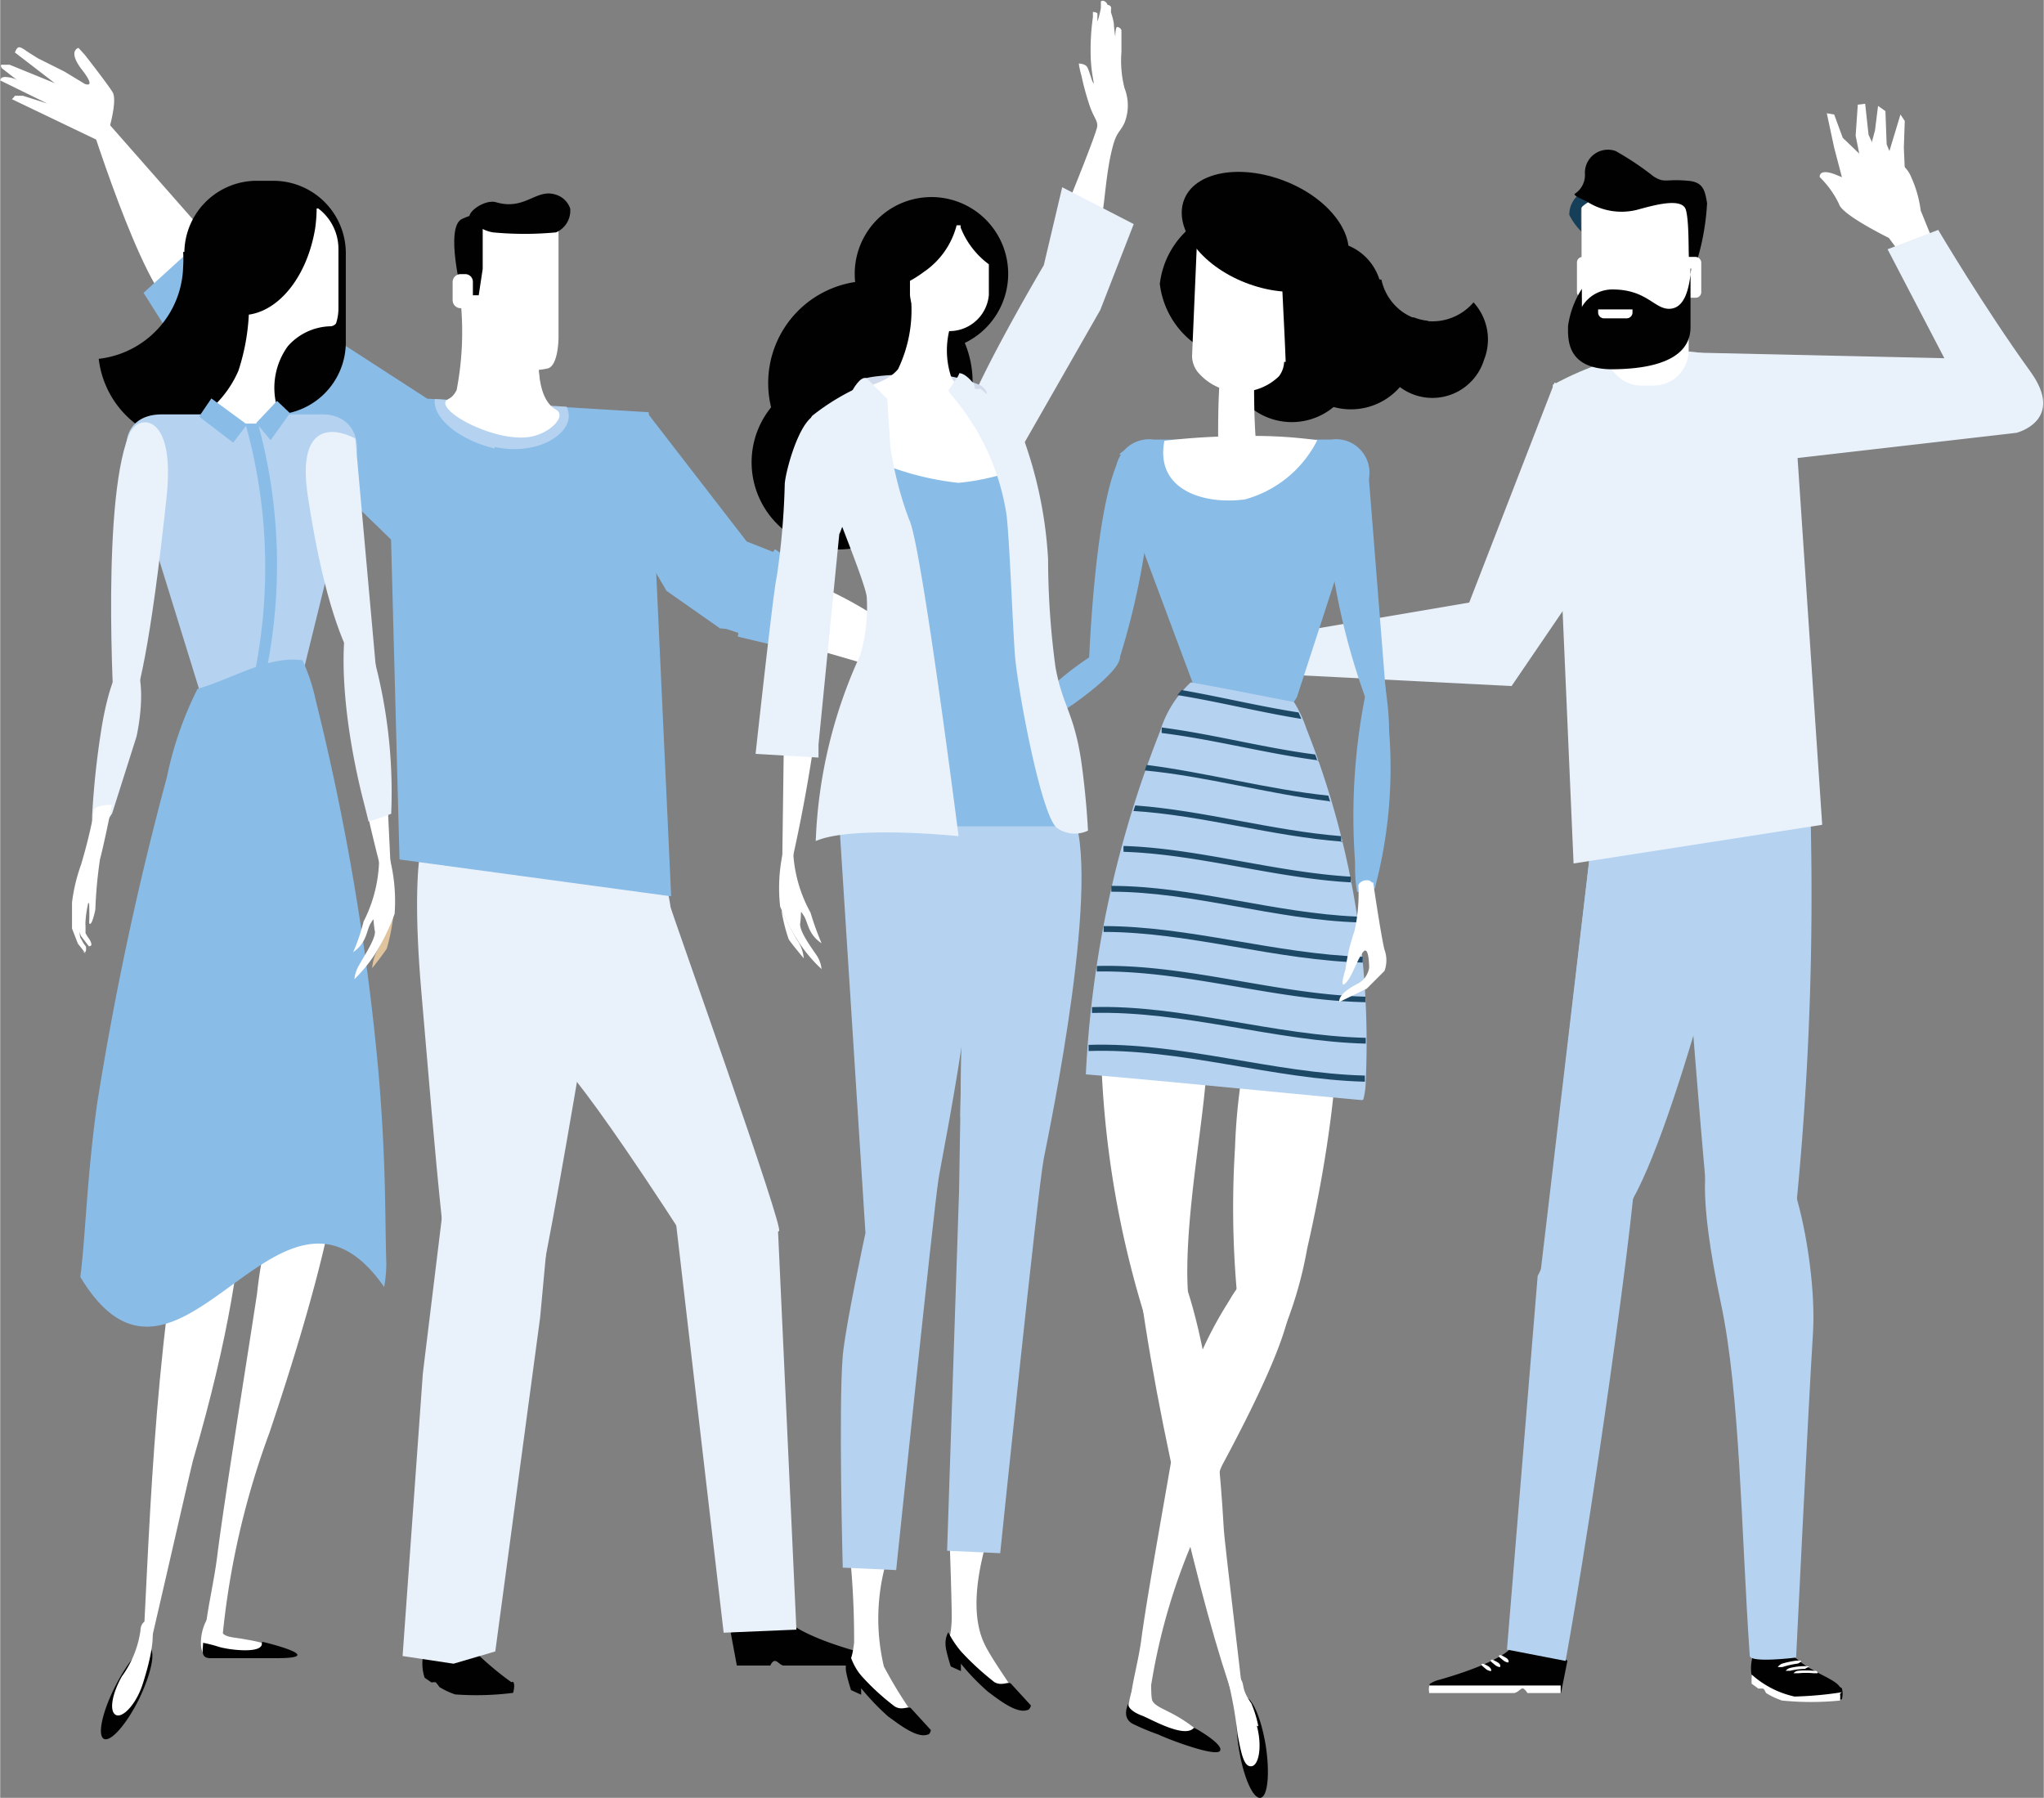 <svg xmlns="http://www.w3.org/2000/svg" width="23.49mm" height="20.66mm" viewBox="0 0 66.58 58.57">
  <rect x="0" y="0" width="66.58" height="58.57" fill="#808080" stroke="none"/>
  <g id="Laag_2" data-name="Laag 2">
    <g id="Laag_1-2" data-name="Laag 1">
      <path d="M16.71,54.79c.08.1,0,.36,0,.36a9.46,9.46,0,0,1-1.89.05,2.45,2.45,0,0,1-.51-.24s-.09-.13-.12-.15-.09,0-.14,0l-.22-.15a1.43,1.43,0,0,1,0-.92s1.22-.4,1.45-.12a10.49,10.49,0,0,0,1.37,1.18" fill="#010101"/>
      <path d="M23.8,53.19l.2,1.07h1.09s.06-.15.15-.15.18.15.29.15h2.76s.05-.23,0-.3a1.15,1.15,0,0,0-.33-.15c-.57-.15-2.17-.65-2.45-1.18s-1.7.56-1.7.56" fill="#010101"/>
      <path d="M24.71,20.62l7.34,2.13s-4.2-3.78-6.65-4-.69,1.85-.69,1.85" fill="#fff"/>
      <path d="M31.06,22.05a.74.74,0,0,1,.72-.72,7.16,7.16,0,0,1,2.17.85,7.26,7.26,0,0,1-.85.1c-.49,0-1.08,0-1.08,0Z" fill="#e0c49d"/>
      <path d="M30.48,22a26.23,26.23,0,0,0,1.88,2.67l.4,0-.51-.91,1.28,1,.22-.15-1.16-1.27,1,.74.26-.15L32,22.08Z" fill="#e0c49d"/>
      <polygon points="21.09 13.46 24.32 17.64 25.18 17.98 25.24 17.89 26.32 18.64 25.5 21.09 24.03 20.74 24.05 20.62 23.66 20.49 23.45 20.47 21.71 19.25 20.81 17.72 21.09 13.46" fill="#89bce7"/>
      <path d="M17.85,34.28s.34-.3,4.52,6.17c2.23,3.45,2.76-.42,3-.34s-3.53-10.48-3.53-10.56-.43-2.33-.43-2.33l-2.61-.17Z" fill="#e9f1fb"/>
      <path d="M20.18,26.85s-2.39,14.88-2.79,15.73-1.7,2.39-2.24,1.54-1-6.82-1.43-11.82.28-5.64.28-5.64Z" fill="#e9f1fb"/>
      <polygon points="12.61 12.91 21.13 13.43 21.86 29.2 13.01 28 12.61 12.91" fill="#89bce7"/>
      <path d="M7.3,8.31,2.63,3S4.34,8.67,5.5,9.93,7.3,8.31,7.3,8.31" fill="#fff"/>
      <polygon points="14.55 13.4 10.3 10.65 8.49 8.28 7.21 7.23 4.67 9.54 5.77 11.28 6.27 10.86 6.94 10.29 6.2 11.33 7.48 13.16 8.83 13.79 13.21 18.04 14.55 13.4" fill="#89bce7"/>
      <path d="M3.5,4.37S3.84,3.29,3.66,3s-.9-1.21-.9-1.21l-.21-.23s-.37.09.12.72.08.45.08.45l-.66-.4-.86-.43L.88,1.68S.69,1.53.61,1.54s-.13.17-.13.17l1.3,1L.31,2.11s-.2,0-.26,0,0,.11,0,.11L1.53,3.37.74,3.12s-.2,0-.26,0a.57.57,0,0,1-.1.11L3.3,4.63Z" fill="#fff"/>
      <polygon points="17.59 42.93 16.13 53.8 14.77 54.2 13.11 53.95 13.77 44.74 14.47 39.01 18.09 37.55 17.59 42.93" fill="#e9f1fb"/>
      <polygon points="25.34 40.07 25.94 53.09 23.57 53.19 22.02 39.87 25.34 40.07" fill="#e9f1fb"/>
      <path d="M1.57,3l-1-.39a1,1,0,0,0-.37-.1C0,2.49,0,2.62,0,2.62l1.53.75Z" fill="#fff"/>
      <path d="M16.11,14.56c1.16.26,2.25-.23,2.4-.88a.64.64,0,0,0-.06-.43L14.16,13c-.08.63.83,1.35,1.95,1.61" fill="#b5d3f0"/>
      <path d="M17.59,11s-.29,1.89.51,2.34c.4.22-.26.87-1,.91-1,.07-2.52-.67-2.6-1.1,0-.2.18-.07.37-.44A10,10,0,0,0,15,9.8c0-.25,2.6.36,2.62,1.2" fill="#fff"/>
      <path d="M17.83,13.11c-.46-.58-.24-2.11-.24-2.11,0-.69-1.82-1.23-2.42-1.25,0,.43,0,.87,0,1.16a2.17,2.17,0,0,0,1.08,1.49c.36.28,1.15.8,1.54.71" fill="#fff"/>
      <path d="M18.19,7.25V11s0,.89-.34,1a2.3,2.3,0,0,1-1.64-.23,2.2,2.2,0,0,1-1.09-1.5c-.08-.8,0-2.74,0-2.74s.28-.64,1.47-.26,1.6-.06,1.6-.06" fill="#fff"/>
      <path d="M18.06,6.33a.72.72,0,0,1,.51.46.77.77,0,0,1-.46.78,10.9,10.9,0,0,1-2.06,0,1.2,1.2,0,0,1-.75-.46c-.11-.2.5-.63.86-.52.92.27,1.29-.43,1.9-.26" fill="#010101"/>
      <path d="M15.72,7.13V8.76l-.13.86h-.54s-.58-2.23,0-2.49.68-.13.71,0" fill="#010101"/>
      <path d="M15,8.93h.15a.25.25,0,0,1,.25.25v.6a.26.26,0,0,1-.26.26H15a.26.26,0,0,1-.26-.26v-.6A.26.26,0,0,1,15,8.93Z" fill="#fff"/>
      <polygon points="54.36 14.84 49.24 22.35 40.98 21.93 42.16 20.6 47.86 19.63 50.64 12.46 54.36 14.84" fill="#e9f1fb"/>
      <path d="M38.9,56.29a4.66,4.66,0,0,0-.71-.46c-.32-.17-.57-.26-.65-.42s0-1-.1-1c-.51-.05-.77,1.28-.67,1.51s1.85.57,2,.6.2-.22.15-.2" fill="#fff"/>
      <path d="M40.56,42.68c-.23-.12.09-1.08-.41-.47a12.3,12.3,0,0,0-1.86,4.58c-.34,2-.93,5.23-1.11,6.6s-.77,2.67.18,2.54a20,20,0,0,1,1.42-5.55c1.86-4.5,2.48-7.31,1.78-7.7" fill="#fff"/>
      <path d="M38.89,56.29c-.3.35-1.37-.27-1.67-.39-.54-.2-.47-.42-.47-.41-.07.2-.16.48.13.66a7.86,7.86,0,0,0,.86.36c.28.14,1.86.74,2,.53s-.83-.76-.84-.75" fill="#010101"/>
      <path d="M42.63,29.33c-.4-.16-.45.2-.85,1.06a19.53,19.53,0,0,0-1.55,7,31.21,31.21,0,0,0,.53,8,13.08,13.08,0,0,0,1.82-4.71c1.42-6.2,1.27-10.92.05-11.4" fill="#fff"/>
      <path d="M41.15,41.31c-.21-.14-.67.37-1,.88a13.24,13.24,0,0,0-1.5,4.09,23,23,0,0,0-.82,5.24c.54-.88,1-2,1.68-3.23,3.93-7.19,2.29-6.54,1.66-7" fill="#fff"/>
      <path d="M39.48,23.21c-.6-.12-1.16.32-1.81,1.85a21.23,21.23,0,0,0-1.81,9,31.83,31.83,0,0,0,1.54,9.17c.18.54,1.28-.39,1.48.06-.53-1.84.11-5.38.34-7.53,1.14-10.87,2.11-12.2.26-12.56" fill="#fff"/>
      <path d="M42.76,28.94c-.39-.14-.43.19-.8,1a16.67,16.67,0,0,0-1.26,6.46,28.8,28.8,0,0,0,.52,6.17c.09.42.53.47.64.11a32.73,32.73,0,0,0,.87-3.81c1-5.71,1.26-9.5,0-9.91" fill="#fff"/>
      <path d="M37.17,42.12,37,41c.07-.61.18-1,.34-1,.63-.17,2.09,2.28,2.52,9.74,0,.37.79,6.66.72,6.53-.82-1.57-2.66-8.61-3.43-14.16" fill="#fff"/>
      <path d="M41.23,56.86c.14.91.07,1.67-.17,1.71s-.55-.66-.7-1.57-.07-1.67.17-1.71.55.66.7,1.57" fill="#010101"/>
      <path d="M40.94,56.22c.18.66.07,1.29-.17,1.32s-.33-.35-.46-1.06A13.13,13.13,0,0,0,40,54.74c-.14-.42.07-.73.44,0,.1.18,0,.3.32.75a3.77,3.77,0,0,1,.23.75" fill="#fff"/>
      <path d="M37.78,9.25a2.83,2.83,0,0,0,3.08,2.48c1.71,0,3.09-1.11,3.09-2.48a2.83,2.83,0,0,0-3.09-2.49,2.83,2.83,0,0,0-3.08,2.49" fill="#010101"/>
      <path d="M40.34,10.77a2.13,2.13,0,0,0,4.16,0,2.13,2.13,0,0,0-4.16,0" fill="#010101"/>
      <path d="M40,12.08a2.13,2.13,0,0,0,4.16,0,2.13,2.13,0,0,0-4.16,0" fill="#010101"/>
      <path d="M41.93,11.65a2.12,2.12,0,0,0,4.15,0,2.12,2.12,0,0,0-4.15,0" fill="#010101"/>
      <path d="M36.47,21.38s.22.32-1.48,1.54a41.55,41.55,0,0,1-4.21,2.52l3.4-3a9.62,9.62,0,0,1,1.34-1.05c.45-.25.56,0,.95,0" fill="#89bce7"/>
      <path d="M42.25,22.7c-.44.92-2.79.92-3.23,0L36.52,16a1.09,1.09,0,0,1,1.06-1.68h5.78A1.09,1.09,0,0,1,44.43,16Z" fill="#89bce7"/>
      <path d="M44.41,35.82a2.55,2.55,0,0,0,.08-.61,27.67,27.67,0,0,0-1.93-11.46,4,4,0,0,0-.41-.88c-1.1-.21-2.22-.44-3.36-.64a3.59,3.59,0,0,0-1,1.59A34.87,34.87,0,0,0,35.37,35c2.93.25,5.94.56,9,.84" fill="#b5d3f0"/>
      <path d="M38.39,22.65c1.34.22,2.69.56,4,.77l-.09-.21c-1.28-.2-2.55-.51-3.81-.73a2.09,2.09,0,0,0-.14.17" fill="#1d4967"/>
      <path d="M42.91,24.78a1.59,1.59,0,0,0-.07-.2c-1.69-.22-3.36-.67-5-.88,0,0,0,.08,0,.12l0,.06c1.71.21,3.44.68,5.17.9" fill="#1d4967"/>
      <path d="M43.33,26.12l-.06-.2c-2-.21-4-.76-5.92-1l-.06.18c2,.19,4,.76,6,1" fill="#1d4967"/>
      <path d="M43.69,27.44c0-.06,0-.13,0-.2-2.25-.18-4.49-.84-6.71-1l-.06.18c2.26.14,4.53.83,6.82,1" fill="#1d4967"/>
      <path d="M44,28.75a1.29,1.29,0,0,0,0-.19c-2.49-.15-5-.93-7.4-1a1.05,1.05,0,0,0,0,.19c2.48.08,5,.88,7.49,1" fill="#1d4967"/>
      <path d="M44.2,29.86c-2.68-.11-5.35-1-8-1,0,.06,0,.12,0,.19,2.67,0,5.35.92,8.06,1l0-.2" fill="#1d4967"/>
      <path d="M44.39,31.36c0-.07,0-.13,0-.19-2.83-.09-5.64-1-8.44-1l0,.19c2.81,0,5.64.94,8.49,1" fill="#1d4967"/>
      <path d="M44.48,32.66a1.28,1.28,0,0,1,0-.19c-2.94-.08-5.85-1.08-8.75-1a1.1,1.1,0,0,0,0,.18c2.9-.05,5.83.95,8.78,1" fill="#1d4967"/>
      <path d="M44.49,34v-.19c-3-.07-6-1.09-8.92-1,0,.06,0,.13,0,.19,3-.08,6,.93,8.94,1" fill="#1d4967"/>
      <path d="M35.46,34.05c0,.06,0,.12,0,.19,3-.1,6,.92,9,1v-.2c-3-.08-6-1.1-9-1" fill="#1d4967"/>
      <path d="M36.54,14.81c-.91,1.46-1.08,7.06-1.08,7.06s.56.43,1-.4a24,24,0,0,0,1-4.91c.28-2.14-.73-2.1-1-1.75" fill="#89bce7"/>
      <path d="M44.55,15.06l.59,7.45c-.12.08-.33.89-.62.34a22.4,22.4,0,0,1-1.31-6c-.29-2.46,1-2,1.34-1.79" fill="#89bce7"/>
      <path d="M44.8,28.88a15.23,15.23,0,0,0,.45-5.07c0-.62-.09-1.21-.17-1.77-.19.21-.4-.11-.55.34a20.2,20.2,0,0,0-.39,5.68c0,.33,0,.64.07,1a4.49,4.49,0,0,0,.59-.13" fill="#89bce7"/>
      <path d="M44.73,28.74s.26,1.77.37,2.2a1,1,0,0,1,0,.69l-.58.58-.89.43s-.09-.24.59-.59a.71.71,0,0,0,.38-.52s0-.79-.21-.5-.34.78-.56,1,0-.45,0-.45a6,6,0,0,1,.29-1.24,5.59,5.59,0,0,0,.13-1.51.28.28,0,0,1,.24-.15.21.21,0,0,1,.21.08" fill="#fff"/>
      <path d="M40.92,14.49a.63.63,0,0,1-.07.26.62.62,0,0,1-1.1-.09.77.77,0,0,1-.07-.27c0-.73,0-1.46.07-2.2,0-.06,0-.12.09-.12l.92-.08c.05,0,.09,0,.09.12,0,.79,0,1.59.07,2.38" fill="#fff"/>
      <path d="M41.83,11.79a.82.82,0,0,1-.17.47A1.81,1.81,0,0,1,39,12.1a.88.88,0,0,1-.17-.49L39,7.66a.26.26,0,0,1,.24-.23l2.25-.14a.22.22,0,0,1,.23.21c0,1.43.11,2.86.16,4.29" fill="#fff"/>
      <path d="M43.86,8.59c-.36.92-1.83,1.19-3.29.62s-2.35-1.78-2-2.7,1.83-1.18,3.29-.61,2.35,1.78,2,2.69" fill="#010101"/>
      <path d="M43.92,8a1.76,1.76,0,0,0-2.29,1,2,2,0,0,0-.09.35,2.12,2.12,0,0,1,.47.11,1.77,1.77,0,0,1,1.08,1.94A1.77,1.77,0,0,0,43.92,8" fill="#010101"/>
      <path d="M46,10.34A1.74,1.74,0,0,1,45,9.11a1.77,1.77,0,1,0,1.43,2.41,1.8,1.8,0,0,0,.08-1.07,1.65,1.65,0,0,1-.45-.11" fill="#010101"/>
      <path d="M48,9.85a1.76,1.76,0,0,1-2,.49,1.92,1.92,0,0,1-.62-.41,1.79,1.79,0,0,0-.31.52,1.76,1.76,0,1,0,3.27,1.28A1.79,1.79,0,0,0,48,9.85" fill="#010101"/>
      <path d="M42.91,14.34a15.13,15.13,0,0,0-2.54-.13,21.67,21.67,0,0,0-2.44.15c-.31,1.59,1.26,2.09,2.62,1.91a3.74,3.74,0,0,0,2.36-1.93" fill="#fff"/>
      <path d="M34.88,6.4s.84-2.07.86-2.28-.13-.3-.27-.75a8.81,8.81,0,0,1-.24-.89,3.08,3.08,0,0,1-.09-.41s.2,0,.27.11.14.42.2.52-.06-.26-.08-.81A7.54,7.54,0,0,1,35.6.56c0-.15,0-.17,0-.17s.13,0,.15.06a2.1,2.1,0,0,0,0,.25,3.54,3.54,0,0,0,.11-.44c0-.07,0-.15,0-.2s.15-.07.22.1c0,0,.09,0,.11.08s0,0,0,.07,0,.07,0,.1a2.14,2.14,0,0,1,.09.34,4.09,4.09,0,0,0,.05.45s0-.32.06-.32.14.06.14.12,0,.26,0,.69a3.59,3.59,0,0,0,.1,1.18,1.54,1.54,0,0,1,0,1.13c-.15.32-.26.29-.39.8-.24.91-.26,2.07-.38,2.3s-1.1-.7-1.1-.7" fill="#fff"/>
      <path d="M34.6,6.1,34,8.64s-2.92,4.93-2.69,5.61a7.81,7.81,0,0,0,1.1,1.85l3.43-6L36.93,7.3Z" fill="#e9f1fb"/>
      <path d="M31.68,12.4a3.33,3.33,0,1,1-3.33-3.25,3.29,3.29,0,0,1,3.33,3.25" fill="#010101"/>
      <path d="M30.16,15a2.84,2.84,0,1,1-2.84-2.78A2.81,2.81,0,0,1,30.16,15" fill="#010101"/>
      <path d="M32.84,8.92a2.49,2.49,0,1,1-5,0,2.49,2.49,0,1,1,5,0" fill="#010101"/>
      <path d="M28.44,13.44a24.19,24.19,0,0,0,3.49-.08c.08-.17.44-.55,0-.81a4.64,4.64,0,0,0-2-.36c-.55,0-1.87.05-1.87.22a1.26,1.26,0,0,0,.38,1" fill="#d2dbeb"/>
      <path d="M27.16,13.21s1.17,2.29,2.55,2.6,3.3,0,3.49-.53a2.41,2.41,0,0,0-.6-1.91c-.31-.28-1.34-.56-1.61-1.07a2.74,2.74,0,0,1,0-1.77c.15-.6.63-.63.15-.91s-.27-.55-.74-.47-.75-.1-.75.35a4.45,4.45,0,0,1-.4,2.53c-.51.59-1.26.47-2.09,1.18" fill="#fff"/>
      <path d="M31.29,7.34l-.13,0a2.63,2.63,0,0,1-1.07,1.52,3.79,3.79,0,0,1-.45.29v.46a1.29,1.29,0,0,0,2.57,0v-1a2.72,2.72,0,0,1-.92-1.2" fill="#fff"/>
      <path d="M27.69,50.71a27.72,27.72,0,0,1,.13,2.81c-.07.58-.16.6-.16.6a11.9,11.9,0,0,0,1.66,1.71c.44.24.38,0,.35-.09a14.34,14.34,0,0,1-.88-1.45,6.75,6.75,0,0,1,.11-3.52c0-.15-1.21-.06-1.21-.06" fill="#fff"/>
      <path d="M27.36,27.17l.83,13s-.65,3-.74,4c-.14,1.72,0,6.9,0,6.9l1.74.08s1.22-11.72,1.38-12.74,1.93-9.39.91-11.44-4.14.16-4.14.16" fill="#b5d3f0"/>
      <path d="M27.7,53.92a.62.62,0,0,0-.15.44c0,.18.17.7.17.7l.33.15V55a8,8,0,0,0,.88.92c.3.21.92.72,1.28.59.09,0,.11-.15.11-.15l-.65-.71c-.09-.08-.29.09-.53-.06a7.93,7.93,0,0,1-1.09-1,2,2,0,0,1-.35-.64" fill="#010101"/>
      <path d="M30.92,49.85S31,52,31,52.67a3.09,3.09,0,0,1-.07.68,11.76,11.76,0,0,0,1.65,1.71c.45.24.39,0,.36-.09s-.69-1-.89-1.45c-.62-1.36.15-3.37.12-3.52s-1.24-.15-1.24-.15" fill="#fff"/>
      <path d="M31.44,26.58l-.2,12.22-.39,11.72,1.73.08S33.8,38.76,34,37.74s1.93-9.27.91-11.32-3.43.16-3.43.16" fill="#b5d3f0"/>
      <path d="M32.77,27.33,31.4,29.1l-.12,7.3c.49-1,.85-1.72,1-1.93s.95-1.57,1.8-3.09c0-.52,0-1.05,0-1.58a24.41,24.41,0,0,0-1.28-2.47" fill="#b5d3f0"/>
      <path d="M30.89,53.17a.75.75,0,0,0-.09.42c0,.18.17.7.17.7l.33.15V54.2a7.51,7.51,0,0,0,.89.92c.29.21.91.72,1.27.59.09,0,.12-.15.12-.15l-.65-.71c-.09-.08-.3.09-.54-.05a9.45,9.45,0,0,1-1.09-1,3.49,3.49,0,0,1-.41-.62" fill="#010101"/>
      <path d="M34.66,26.92H28.3l.92-5.39L29,15.21a9.26,9.26,0,0,0,2.22.52,7.65,7.65,0,0,0,2.13-.52Z" fill="#89bce7"/>
      <path d="M31.22,27.21S30,17.63,29.61,16.92A11.7,11.7,0,0,1,29,14.55L28.9,13l-.64-.51a7.37,7.37,0,0,0-1.81,1.06c-.28.4.51,2.29.71,2.88s1,2.53,1.07,3a5.62,5.62,0,0,1-.2,1.89,15.85,15.85,0,0,0-1.46,6.08c1.18-.52,4.65-.16,4.65-.16" fill="#e9f1fb"/>
      <path d="M26.43,20.59s.47.06.22,2.62a53.09,53.09,0,0,1-1.19,6.25l.08-5.95s.13-2.27.89-2.92" fill="#fff"/>
      <path d="M27.34,17.37l-.68,6.89v.42l-2.05-.12s.6-5.5.69-5.77a24.49,24.49,0,0,0,.26-3c0-.41.73-3.19,1.52-2a3.94,3.94,0,0,1,.26,3.61" fill="#e9f1fb"/>
      <path d="M25.83,27.46a4.54,4.54,0,0,0,.57,2.27,9.53,9.53,0,0,0,.36,1c-.45-.3-.44-.69-.58-.9s-.06-.15-.12.28c0,.25.33.71.53,1a1,1,0,0,1,.17.46,4.7,4.7,0,0,1-.67-.77,6.61,6.61,0,0,1-.68-1.27,5.44,5.44,0,0,1,.07-1.66c.12-.65.41-1.3.35-.43" fill="#fff"/>
      <path d="M25.46,29.69a5.2,5.2,0,0,0,.23.91c.07.12.49.62.49.62a1.27,1.27,0,0,0-.19-.56c-.15-.21-.53-1-.53-1" fill="#fff"/>
      <path d="M31.93,12.66a9.78,9.78,0,0,1,1.27,1.26,13.82,13.82,0,0,1,.94,4.3,26.56,26.56,0,0,0,.24,3.51c.23,1.26.59,1.47.83,3,.18,1.23.23,2.33.23,2.33a1,1,0,0,1-1-.08c-.52-.35-1.3-4.57-1.38-5.64s-.18-3.88-.28-4.61A7.82,7.82,0,0,0,31,12.88c-.45-.49.83-.14.91-.22" fill="#e9f1fb"/>
      <path d="M28.24,12.33l.67.68s-.17-.11-.29.24-.21.56-.21.56l-.65-1.08s.27-.52.48-.4" fill="#e9f1fb"/>
      <path d="M31.25,12.15a.55.55,0,0,1-.1.19,3,3,0,0,0-.25.4s.2-.17.34,0a3.59,3.59,0,0,1,.39.74s.23-.81.07-1c-.29-.35-.45-.32-.45-.32" fill="#e9f1fb"/>
      <path d="M60,55a.65.65,0,0,1,0,.36,9.46,9.46,0,0,1-1.89,0,2.45,2.45,0,0,1-.51-.24s-.09-.13-.12-.15-.09,0-.14,0l-.22-.15a1.4,1.4,0,0,1,0-.93s.91-.4,1.14-.12c.54.67,1.47.87,1.67,1.18" fill="#010101"/>
      <path d="M51.06,54.1l-.21,1.06H49.77s-.06-.15-.16-.15-.17.15-.28.15H46.57s0-.22,0-.3a1,1,0,0,1,.33-.14c.56-.16,2.17-.65,2.45-1.19s1.7.57,1.7.57" fill="#010101"/>
      <path d="M57.12,26.35s-2.27,9.77-3.95,12.75-3,2.47-3,2.47l2.15-18.2,3.45-.31s2.16.1,1.36,3.29" fill="#b5d3f0"/>
      <path d="M54.07,23.21l-1.76.16-2,17.25c1.78-3.52,4.3-14,4.3-14,.52-2.07,0-3-.5-3.41" fill="#b5d3f0"/>
      <polygon points="56.31 31.87 51.64 29.38 52.01 26.51 55.71 25.53 57.9 25.91 56.31 31.87" fill="#b5d3f0"/>
      <path d="M53.35,35s.4.2-.56,7.4S51,54.11,51,54.11l-1.91-.37,1-12.17Z" fill="#b5d3f0"/>
      <path d="M54.35,23.1s1.19,16.18,1.39,17c.68,2.78,2.43,1.11,2.67.19A102.89,102.89,0,0,0,59,27.53l-.08-5Z" fill="#b5d3f0"/>
      <path d="M56.86,37.53s-2.33-2.29-.8,4.93c.63,2.95.66,7.45.94,11.48,0,.25,1.51.06,1.51.06s.39-8,.55-10.58-1-7.7-2.2-5.89" fill="#b5d3f0"/>
      <path d="M62,8.38l-.47-.63S60,7,59.91,6.65a3.08,3.08,0,0,0-.63-.88s-.05-.32.57-.06l.63.26s1.15.11,1.31.37.73,2.09.73,2.09Z" fill="#fff"/>
      <path d="M62.89,7.65l-.32-.79a3.81,3.81,0,0,0-.31-1.09,1,1,0,0,0-1.36-.53,1.58,1.58,0,0,0-.78.42s-.11.79.47,1S62,8.28,62.21,8.12s.68-.47.68-.47" fill="#fff"/>
      <polygon points="60.06 5.99 59.75 4.81 59.51 3.69 59.75 3.73 60.03 4.49 61.01 5.43 60.69 5.62 60.06 5.99" fill="#fff"/>
      <polygon points="60.52 3.41 60.45 4.42 60.69 5.62 61.32 5.36 60.87 4.39 60.76 3.38 60.52 3.41" fill="#fff"/>
      <polygon points="61.08 4.25 60.94 4.77 61.15 5.33 61.7 5.29 61.46 4.7 61.42 3.62 61.18 3.45 61.08 4.25" fill="#fff"/>
      <polygon points="61.49 5.12 61.67 5.5 62.05 5.5 62.02 4.81 62.05 3.94 61.91 3.73 61.49 5.12" fill="#fff"/>
      <path d="M57,15.1l8.69-1s1.61-.4.45-2c-1.51-2.09-3-4.61-3-4.61l-1.65.63,1.85,3.55-8-.18Z" fill="#e9f1fb"/>
      <path d="M50.58,12.49l.68,15.64,8.1-1.26-.94-14s-2.92-3-7.84-.33" fill="#e9f1fb"/>
      <rect x="52.29" y="8.13" width="2.72" height="4.43" rx="1.14" fill="#fff"/>
      <path d="M46.56,54.91a.57.57,0,0,0,0,.25h2.76c.11,0,.21-.15.28-.15s.16.15.16.15h1.08l0-.25Z" fill="#fff"/>
      <path d="M60,55.13a12,12,0,0,1-1.54.14,3.07,3.07,0,0,1-1.4-.72c0,.09,0,.19,0,.3l.22.16s.08,0,.14,0,.09.13.12.15a2.45,2.45,0,0,0,.51.24,9.46,9.46,0,0,0,1.89,0,.71.71,0,0,0,0-.22" fill="#fff"/>
      <path d="M48.57,54.44s-.09,0-.17-.07-.18-.14-.13-.16.08,0,.19.06.13.14.11.17" fill="#fff"/>
      <path d="M48.86,54.31s-.08,0-.16-.07-.18-.13-.13-.16.07,0,.19.06.13.14.1.17" fill="#fff"/>
      <path d="M49.13,54.16s-.08,0-.16-.07-.19-.13-.13-.16.07,0,.19.06.13.14.1.17" fill="#fff"/>
      <path d="M59.21,54.51s-.05,0-.13,0a2.68,2.68,0,0,0-.49,0c-.08,0-.15,0-.16,0s.06-.07.14-.08a2.72,2.72,0,0,1,.49,0c.08,0,.15,0,.15.07" fill="#fff"/>
      <path d="M58.94,54.31s-.06,0-.14.06a2,2,0,0,0-.48.06c-.08,0-.15,0-.15,0s.06-.07.14-.09a2,2,0,0,1,.48-.06c.08,0,.14,0,.15.05" fill="#fff"/>
      <path d="M58.67,54.13s-.06.06-.13.07a2.77,2.77,0,0,0-.48.11c-.08,0-.15,0-.15,0s.06-.08.14-.11a2.83,2.83,0,0,1,.47-.1c.08,0,.15,0,.15,0" fill="#fff"/>
      <path d="M52.06,6.25h2.45a.54.54,0,0,1,.54.54v3.63a.54.54,0,0,1-.54.54H52.06a.54.54,0,0,1-.54-.54V6.79A.55.55,0,0,1,52.06,6.25Z" fill="#fff"/>
      <path d="M51.51,7.54A2.09,2.09,0,0,1,51.12,7a.84.84,0,0,1,.35-.69c.27-.15.5.14.5.14s-.44.24-.46.33,0,.78,0,.78" fill="#153f59"/>
      <path d="M55.3,8.43a8,8,0,0,0,.31-1.81c-.07-.41-.12-.69-.62-.73-.74-.07-.75.09-1.12-.14a9.51,9.51,0,0,0-1.24-.83.75.75,0,0,0-1,.74.73.73,0,0,1-.34.66c0,.07.17.13.41.25a2.09,2.09,0,0,0,1.61.27c.52-.14,1.49-.43,1.61,0s.07,1.57.11,1.66.16.05.25,0" fill="#010101"/>
      <rect x="54.53" y="8.37" width="0.89" height="1.33" rx="0.18" fill="#fff"/>
      <rect x="51.37" y="8.37" width="0.89" height="1.33" rx="0.18" fill="#fff"/>
      <path d="M55.07,8.75v1.9c0,.43-.17,1.38-2.61,1.38C51,12,51.08,11,51.08,10.62a3,3,0,0,1,.45-1.21V10a1.15,1.15,0,0,1,1-.57c1.11,0,1.36.64,1.85.63s.65-.62.71-1.31" fill="#010101"/>
      <path d="M53,10.37h-.76a.19.19,0,0,1-.18-.19v-.1h1.12v.1a.19.19,0,0,1-.18.19" fill="#fff"/>
      <path d="M2.7,29l-.26,0a.45.45,0,0,0,0,.08V30l.19.49.26.34s.07,0,.08-.05-.05-.16-.05-.16a1.77,1.77,0,0,1-.14-.22c0-.07,0-.13,0-.23a1,1,0,0,1,0-.17,3.78,3.78,0,0,1,.1-.63Z" fill="#fff"/>
      <path d="M10.76,36.64c-.22-.14-1,.73-1.33,1.49a13.44,13.44,0,0,0-1.06,4c-.4,2.63-1.08,6.8-1.3,8.57-.2,1.6-.84,3.5.12,3.23a26.55,26.55,0,0,1,1.58-7.25c2-5.94,2.69-9.6,2-10" fill="#fff"/>
      <path d="M6.19,38.05l.27-1.24c.29-.6.55-.91.75-.86.75.17,1.43,3.57-.93,11.63C6.17,48,4.58,55,4.59,54.84c.28-4.51.34-10.54,1.6-16.79" fill="#fff"/>
      <path d="M4.52,55.36c-.41.82-.92,1.4-1.14,1.29s-.06-.86.35-1.68.91-1.41,1.13-1.3.06.86-.34,1.69" fill="#010101"/>
      <path d="M4.64,54.87c-.21.65-.65,1.11-.87,1s-.14-.66.19-1.25a3.33,3.33,0,0,0,.61-1.5c0-.51.85-.67.07,1.75" fill="#fff"/>
      <path d="M11.26,11.16A2.36,2.36,0,0,1,8.9,13.51l-.59-1.12C7,12.39,6,10.43,6,9.13V8.25A2.36,2.36,0,0,1,8.31,5.89H8.9a2.36,2.36,0,0,1,2.36,2.36Z" fill="#010101"/>
      <path d="M6.34,8.21a2.34,2.34,0,0,0-.38,0,3.73,3.73,0,0,1,0,.48,3.1,3.1,0,0,1-2.75,3A3.12,3.12,0,1,0,6.34,8.21" fill="#010101"/>
      <path d="M10.31,6.79a5,5,0,0,1-.05.66C10,9,9.1,10.11,8.1,10.25a6.93,6.93,0,0,1-.34,1.83,3.51,3.51,0,0,1-.88,1.22c-.17,1.06,3.42,2.61,3.34,2.44A10.05,10.05,0,0,1,9,13.19a2.31,2.31,0,0,1,.37-1.91,1.91,1.91,0,0,1,1.37-.65.25.25,0,0,0,.2-.09,1.57,1.57,0,0,0,.08-.49V8.11a1.65,1.65,0,0,0-.66-1.32" fill="#fff"/>
      <path d="M9.77,22.3c-.4,1-2.84,1.28-3.24.31L4.26,15.27c-.4-1,0-1.77,1-1.77h2l.9.45.78-.45h1.56c.93,0,1.36.8,1,1.77Z" fill="#b5d3f0"/>
      <path d="M7.05,24.79c-.66-.11-.67.27-1.12,1.23a14,14,0,0,0-1,7.56,23,23,0,0,0,2.5,8.29,23,23,0,0,0,1.17-5.7c.74-6.68.46-11-1.57-11.38" fill="#fff"/>
      <path d="M4.24,21.4s-.52,0-.91,2.15A27.12,27.12,0,0,0,3,26.49c-.07,1.25.65,0,.65,0L4.44,24s.45-1.93-.2-2.63" fill="#e9f1fb"/>
      <path d="M4.27,14c-1,2-.56,9.2-.56,9.2s.68,2.68,1.71-7c.3-2.79-.92-2.66-1.15-2.16" fill="#e9f1fb"/>
      <path d="M11.57,14.29l.73,8.13s-1.36-.2-2.28-6.27c-.39-2.6,1.07-2.13,1.55-1.86" fill="#e9f1fb"/>
      <path d="M2.79,31.08c-.06-.09-.26-.34-.26-.34l-.19-.49,0-.85a5.63,5.63,0,0,1,.29-1.22,16.66,16.66,0,0,0,.44-1.81c.07-.16.57-.15.57-.15S3.4,27.43,3.25,28a14.69,14.69,0,0,0-.15,1.63A2.57,2.57,0,0,1,3,30c-.06.14-.11.13-.1,0s0-.43,0-.53-.16-.1-.16-.1a3.48,3.48,0,0,0-.15.84s0,.11,0,.17,0,.16.06.23a1,1,0,0,0,.14.22.37.37,0,0,1,0,.16s-.06.09-.09,0" fill="#fff"/>
      <polygon points="8.04 13.83 7.59 14.42 6.48 13.57 6.88 12.98 8.04 13.83" fill="#89bce7"/>
      <polygon points="9.02 13.06 8.34 13.78 8.81 14.34 9.44 13.46 9.02 13.06" fill="#89bce7"/>
      <path d="M8.16,22.52l.39-.11A17.4,17.4,0,0,0,8.4,13.8c-.13,0-.28,0-.41,0a17.37,17.37,0,0,1,.17,8.72" fill="#89bce7"/>
      <path d="M12.51,41.93a4.49,4.49,0,0,0,.07-.77c-.05-1.58,0-3.18-.25-6.17a80.1,80.1,0,0,0-2.05-12.18,6.38,6.38,0,0,0-.43-1.3c-1.12-.16-2.26.6-3.42.93a11.59,11.59,0,0,0-1,2.88A102.72,102.72,0,0,0,3.16,35.94c-.34,2.42-.38,4.36-.55,5.66,3.2,5.32,6.49-4.59,9.9.33" fill="#89bce7"/>
      <path d="M12.82,29.74a7,7,0,0,1-.22,1.15c-.06.12-.48.65-.48.65a1.36,1.36,0,0,1,.17-.58,9.77,9.77,0,0,0,.53-1.22" fill="#e0c49d"/>
      <path d="M11.48,20.68s-.48.08-.13,2.68a55.05,55.05,0,0,0,1.44,6.35l-.29-6.08s-.21-2.32-1-2.95" fill="#fff"/>
      <path d="M12.34,27.68a4.62,4.62,0,0,1-.5,2.34,6.48,6.48,0,0,1-.34,1c.46-.32.43-.72.57-.94s.06-.16.14.28c0,.25-.32.73-.51,1.07a1.13,1.13,0,0,0-.16.47,4.83,4.83,0,0,0,.66-.8,7,7,0,0,0,.65-1.33,5.69,5.69,0,0,0-.13-1.69c-.15-.66-.47-1.32-.38-.43" fill="#fff"/>
      <path d="M12.74,26.48a16.77,16.77,0,0,0-.65-5.34c-.15-.64-.32-1.24-.5-1.81-.58.89-.54,3.49.16,6.43.08.33.17.66.25,1a6.44,6.44,0,0,0,.74-.25" fill="#e9f1fb"/>
      <path d="M8.86,53.62A5.19,5.19,0,0,0,8,53.41c-.35-.07-.62-.06-.75-.2s-.09-.74-.19-.72c-.5.12-.67,1.28-.38,1.43a9.16,9.16,0,0,0,2.06-.06c.14,0,.12-.27.08-.24" fill="#fff"/>
      <path d="M8.52,53.51c.09.39-1.11.24-1.43.13a3.8,3.8,0,0,0-.48-.12h0v0c0,.22-.1.5.24.5H9c1.77,0-.46-.54-.45-.53" fill="#010101"/>
    </g>
  </g>
</svg>
